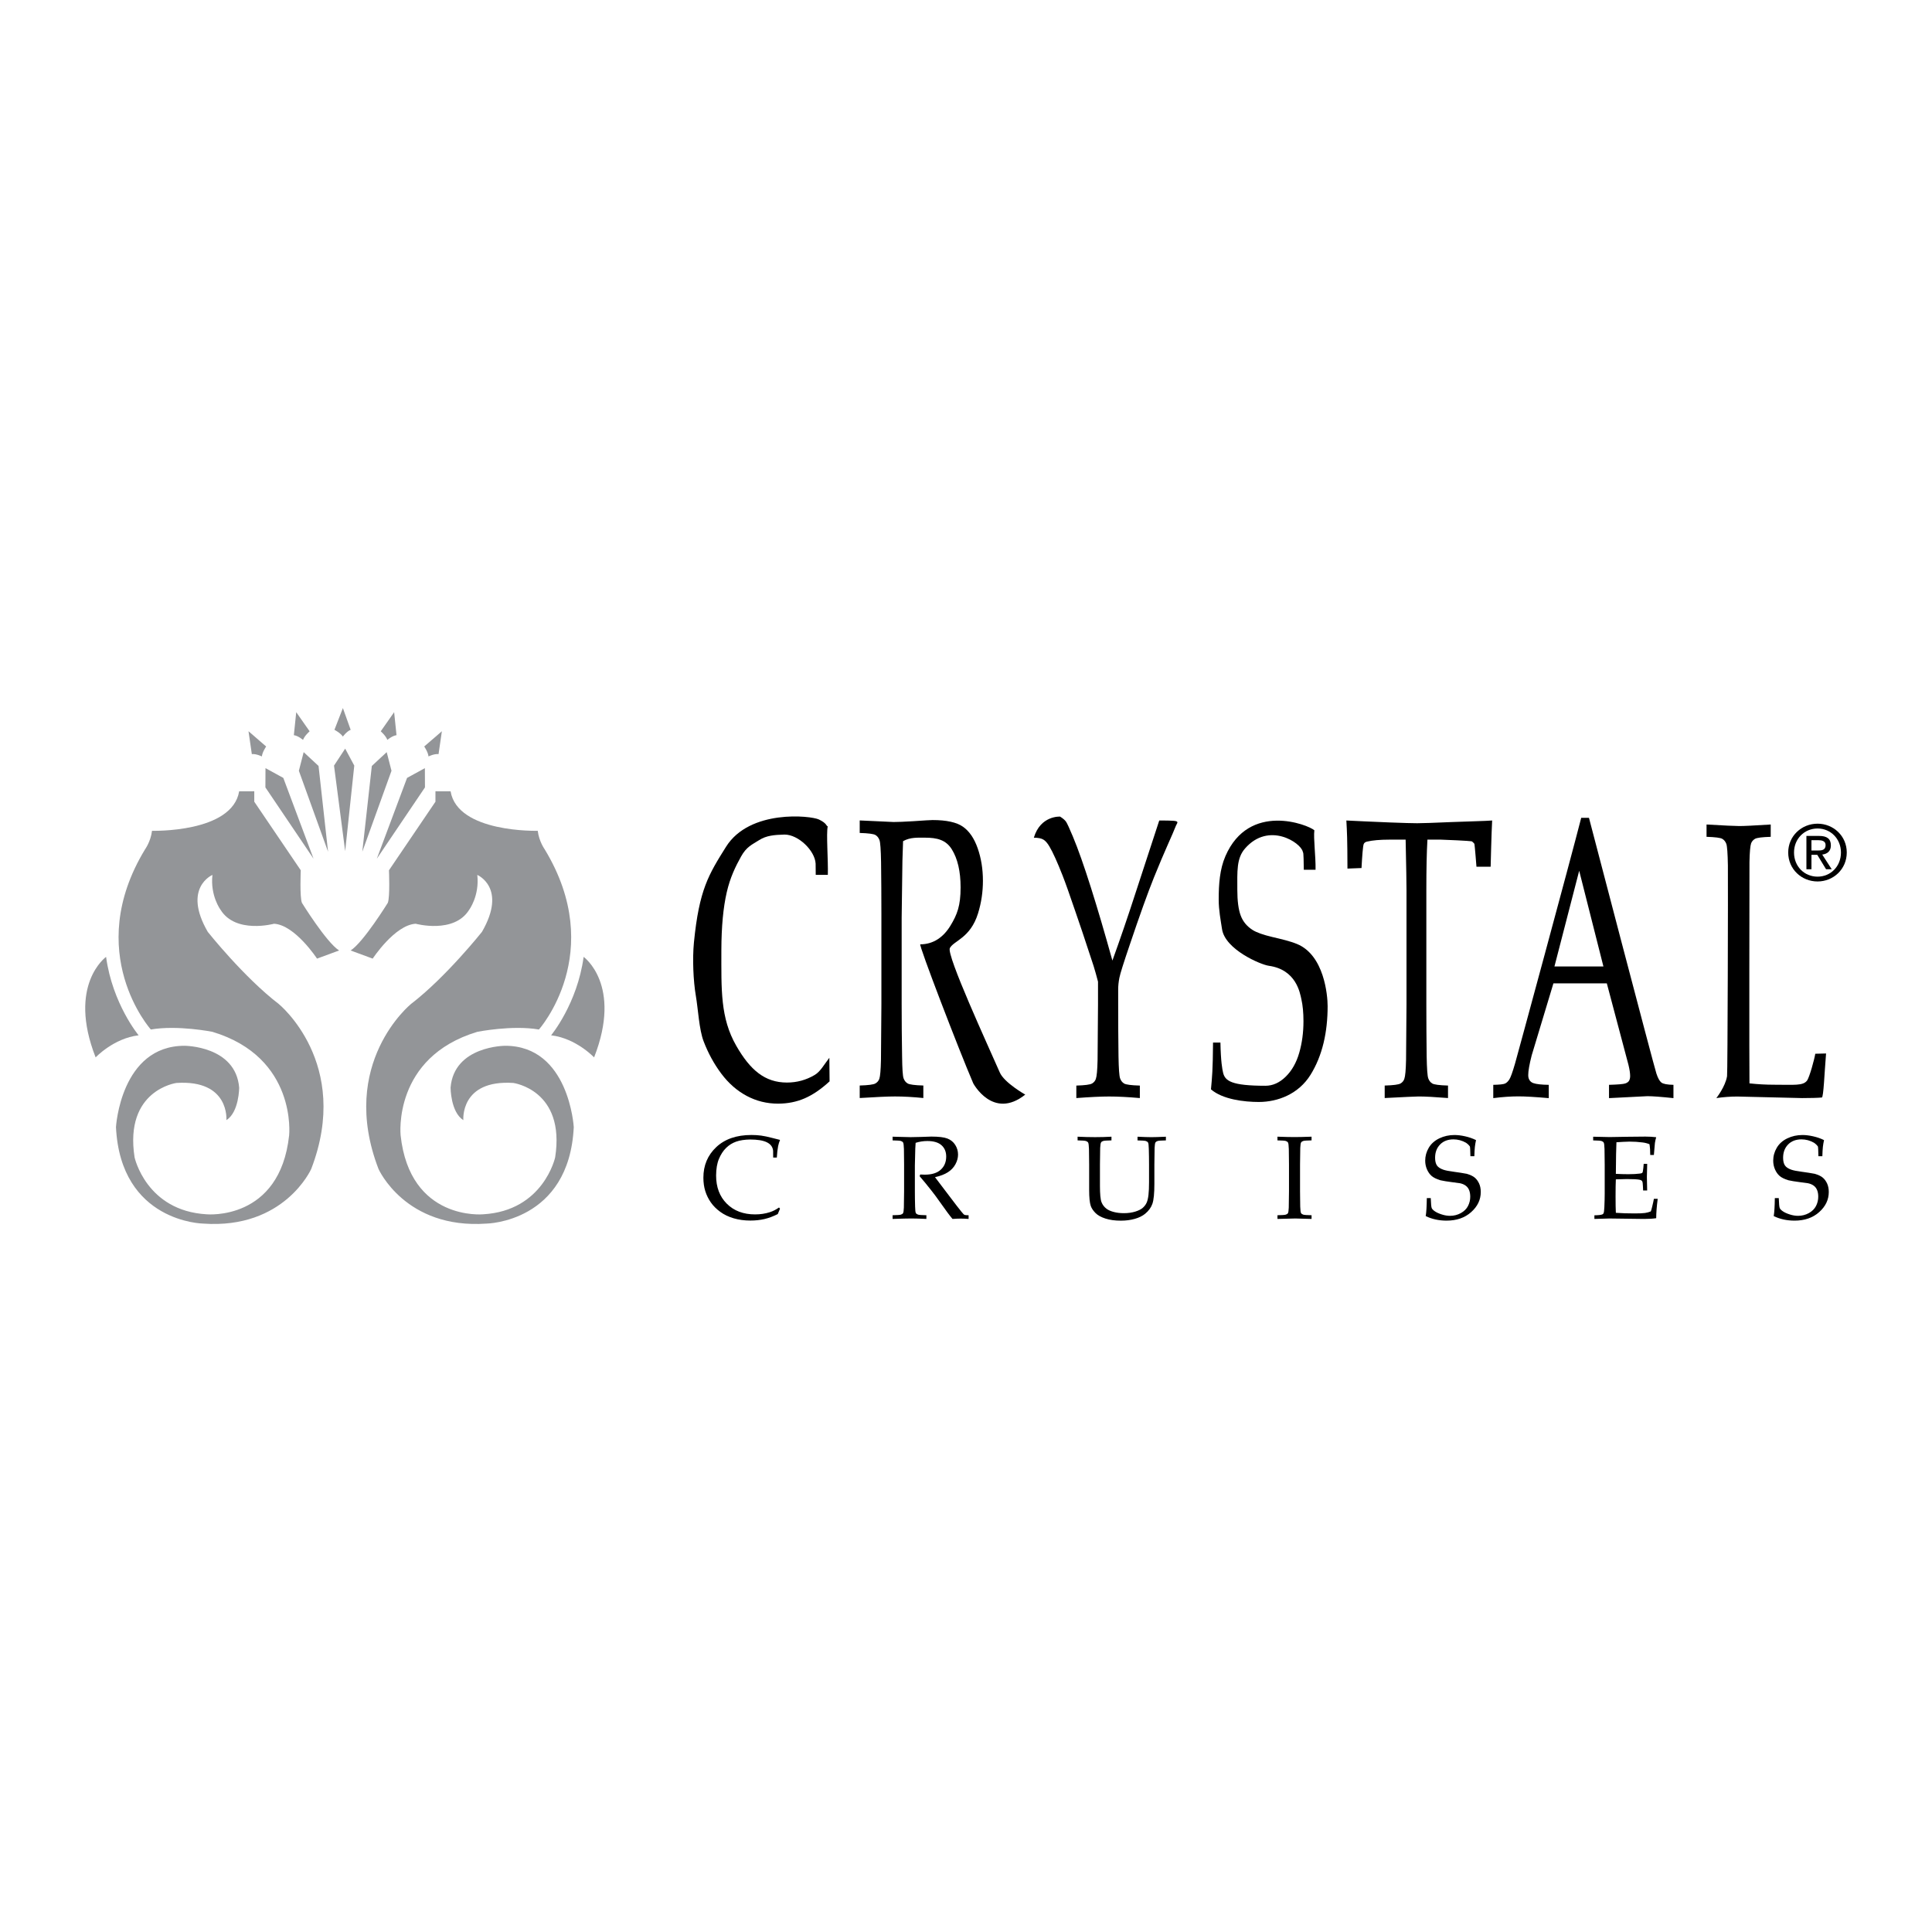 <?xml version="1.0" encoding="utf-8"?>
<!-- Generator: Adobe Illustrator 13.0.0, SVG Export Plug-In . SVG Version: 6.00 Build 14948)  -->
<!DOCTYPE svg PUBLIC "-//W3C//DTD SVG 1.0//EN" "http://www.w3.org/TR/2001/REC-SVG-20010904/DTD/svg10.dtd">
<svg version="1.0" id="Layer_1" xmlns="http://www.w3.org/2000/svg" xmlns:xlink="http://www.w3.org/1999/xlink" x="0px" y="0px"
	 width="192.756px" height="192.756px" viewBox="0 0 192.756 192.756" enable-background="new 0 0 192.756 192.756"
	 xml:space="preserve">
<g>
	<polygon fill-rule="evenodd" clip-rule="evenodd" fill="#FFFFFF" points="0,0 192.756,0 192.756,192.756 0,192.756 0,0 	"/>
	<path fill-rule="evenodd" clip-rule="evenodd" d="M151.508,109.385c0.667,0,1.67,0.059,3.012,0.176v-1.326
		c-0.738-0.012-1.254-0.07-1.548-0.176c-0.183-0.064-0.317-0.182-0.404-0.35c-0.063-0.117-0.096-0.268-0.096-0.449
		c0-0.414,0.115-1.07,0.346-1.969l2.167-7.182h5.328l2.16,8.137c0.11,0.455,0.167,0.826,0.167,1.111
		c0,0.182-0.034,0.336-0.102,0.459s-0.196,0.217-0.387,0.281c-0.19,0.066-0.73,0.111-1.619,0.137v1.326l3.833-0.195
		c0.492,0,1.357,0.064,2.596,0.195v-1.326c-0.627-0.012-1.029-0.09-1.208-0.232s-0.344-0.443-0.494-0.898
		c-0.271-0.805-6.727-25.509-6.727-25.509h-0.774c-1.063,4.17-6.465,24.054-6.607,24.534c-0.246,0.846-0.435,1.369-0.565,1.57
		s-0.273,0.338-0.429,0.408c-0.154,0.072-0.546,0.115-1.173,0.127v1.326C149.896,109.443,150.737,109.385,151.508,109.385
		L151.508,109.385z"/>
	<path fill-rule="evenodd" clip-rule="evenodd" fill="#939598" d="M43.445,78.944v1.043l-4.638,6.841c0,0,0.116,2.667-0.116,3.247
		c0,0-2.435,3.942-3.71,4.754l2.203,0.812c0,0,2.203-3.363,4.29-3.479c0,0,3.827,1.043,5.334-1.392c0,0,1.043-1.391,0.812-3.479
		c0,0,3.015,1.276,0.464,5.682c0,0-3.595,4.522-7.073,7.188c0,0-7.305,5.914-3.247,16.467c0,0,2.667,6.029,10.784,5.449
		c0,0,8.232-0.117,8.696-9.625c0,0-0.464-8.115-6.841-8.115c0,0-5.102,0-5.45,4.174c0,0,0,2.436,1.275,3.246
		c0,0-0.348-4.059,4.986-3.711c0,0,5.217,0.695,4.174,7.422c0,0-1.159,5.334-7.188,5.682c0,0-7.305,0.695-8.232-7.885
		c0,0-0.812-7.77,7.652-10.32c0,0,3.479-0.695,6.146-0.232c0,0,6.841-7.651,0.58-17.971c0,0-0.572-0.79-0.696-1.855
		c0,0-8,0.232-8.696-3.942H43.445L43.445,78.944z"/>
	<path fill-rule="evenodd" clip-rule="evenodd" fill="#939598" d="M54.982,103.293c0,0,2.609-3.131,3.247-7.826
		c0,0,3.885,2.783,1.044,10.029C59.272,105.496,57.475,103.584,54.982,103.293L54.982,103.293z"/>
	<path fill-rule="evenodd" clip-rule="evenodd" fill="#939598" d="M25.369,78.944v1.043l4.638,6.841c0,0-0.116,2.667,0.116,3.247
		c0,0,2.435,3.942,3.71,4.754l-2.203,0.812c0,0-2.203-3.363-4.29-3.479c0,0-3.827,1.043-5.334-1.392c0,0-1.043-1.391-0.812-3.479
		c0,0-3.015,1.276-0.464,5.682c0,0,3.594,4.522,7.073,7.188c0,0,7.305,5.914,3.247,16.467c0,0-2.667,6.029-10.783,5.449
		c0,0-8.232-0.117-8.696-9.625c0,0,0.464-8.115,6.841-8.115c0,0,5.102,0,5.45,4.174c0,0,0,2.436-1.275,3.246
		c0,0,0.348-4.059-4.986-3.711c0,0-5.218,0.695-4.174,7.422c0,0,1.16,5.334,7.189,5.682c0,0,7.305,0.695,8.232-7.885
		c0,0,0.812-7.77-7.652-10.32c0,0-3.479-0.695-6.146-0.232c0,0-6.841-7.651-0.58-17.971c0,0,0.573-0.79,0.696-1.855
		c0,0,8,0.232,8.696-3.942H25.369L25.369,78.944z"/>
	<path fill-rule="evenodd" clip-rule="evenodd" fill="#939598" d="M13.831,103.293c0,0-2.608-3.131-3.247-7.826
		c0,0-3.884,2.783-1.043,10.029C9.541,105.496,11.338,103.584,13.831,103.293L13.831,103.293z"/>
	<polygon fill-rule="evenodd" clip-rule="evenodd" fill="#939598" points="34.438,84.919 35.346,76.384 34.438,74.691 
		33.325,76.384 34.438,84.919 	"/>
	<path fill-rule="evenodd" clip-rule="evenodd" fill="#939598" d="M33.367,72.814c0,0,0.606,0.312,0.843,0.676
		c0,0,0.364-0.513,0.776-0.676l-0.776-2.171L33.367,72.814L33.367,72.814z"/>
	<polygon fill-rule="evenodd" clip-rule="evenodd" fill="#939598" points="36.147,84.975 39.06,76.901 38.581,75.041 37.097,76.42 
		36.147,84.975 	"/>
	<path fill-rule="evenodd" clip-rule="evenodd" fill="#939598" d="M37.987,72.963c0,0,0.515,0.447,0.658,0.857
		c0,0,0.476-0.411,0.915-0.472l-0.237-2.293L37.987,72.963L37.987,72.963z"/>
	<polygon fill-rule="evenodd" clip-rule="evenodd" fill="#939598" points="37.596,85.672 42.399,78.559 42.39,76.638 40.613,77.611 
		37.596,85.672 	"/>
	<path fill-rule="evenodd" clip-rule="evenodd" fill="#939598" d="M42.324,74.478c0,0,0.389,0.56,0.428,0.993
		c0,0,0.562-0.282,1.002-0.234l0.332-2.281L42.324,74.478L42.324,74.478z"/>
	<polygon fill-rule="evenodd" clip-rule="evenodd" fill="#939598" points="32.731,84.975 29.818,76.901 30.297,75.041 31.782,76.42 
		32.731,84.975 	"/>
	<path fill-rule="evenodd" clip-rule="evenodd" fill="#939598" d="M30.891,72.963c0,0-0.515,0.447-0.658,0.857
		c0,0-0.476-0.411-0.915-0.472l0.237-2.293L30.891,72.963L30.891,72.963z"/>
	<polygon fill-rule="evenodd" clip-rule="evenodd" fill="#939598" points="31.282,85.672 26.479,78.559 26.488,76.638 
		28.265,77.611 31.282,85.672 	"/>
	<path fill-rule="evenodd" clip-rule="evenodd" fill="#939598" d="M26.555,74.478c0,0-0.39,0.56-0.428,0.993
		c0,0-0.562-0.282-1.002-0.234l-0.332-2.281L26.555,74.478L26.555,74.478z"/>
	<path fill-rule="evenodd" clip-rule="evenodd" d="M77.724,120.471l0.098,0.121l-0.225,0.537c-0.451,0.227-0.892,0.393-1.323,0.494
		s-0.901,0.152-1.409,0.152c-0.597,0-1.151-0.074-1.663-0.225c-0.512-0.15-0.959-0.365-1.342-0.645
		c-0.383-0.279-0.696-0.592-0.938-0.938c-0.243-0.348-0.428-0.723-0.555-1.129s-0.19-0.854-0.19-1.338
		c0-1.229,0.428-2.246,1.285-3.053c0.856-0.805,2.026-1.209,3.508-1.209c0.351,0,0.675,0.02,0.973,0.061s0.662,0.117,1.092,0.23
		c0.429,0.115,0.691,0.182,0.788,0.199c-0.085,0.213-0.148,0.42-0.191,0.625c-0.062,0.326-0.104,0.705-0.127,1.137H77.14
		l-0.006-0.682c-0.039-0.377-0.247-0.658-0.626-0.842c-0.379-0.186-0.935-0.277-1.666-0.277c-0.547,0.008-1.011,0.078-1.392,0.211
		c-0.381,0.133-0.717,0.342-1.008,0.629s-0.528,0.65-0.713,1.092c-0.185,0.439-0.279,0.994-0.283,1.66
		c0,1.166,0.356,2.104,1.068,2.814c0.712,0.711,1.653,1.066,2.824,1.066c0.527,0,1.017-0.074,1.467-0.221
		C77.113,120.844,77.419,120.686,77.724,120.471L77.724,120.471z"/>
	<path fill-rule="evenodd" clip-rule="evenodd" d="M89.055,113.777v-0.369c0.15,0.004,0.379,0.01,0.687,0.018l1.108,0.027
		c0.22,0,0.561-0.006,1.022-0.021c0.601-0.023,0.949-0.035,1.045-0.035c0.735,0,1.271,0.064,1.608,0.195
		c0.336,0.131,0.597,0.344,0.782,0.639c0.185,0.295,0.277,0.615,0.277,0.961c0,0.324-0.087,0.646-0.26,0.965
		c-0.173,0.32-0.424,0.586-0.753,0.797c-0.329,0.213-0.757,0.375-1.285,0.492c0.097,0.135,0.324,0.434,0.682,0.9l1.456,1.916
		c0.416,0.535,0.658,0.834,0.728,0.896c0.035,0.027,0.069,0.045,0.104,0.057c0.058,0.02,0.185,0.029,0.381,0.029v0.369
		c-0.292-0.023-0.549-0.033-0.768-0.033c-0.227,0-0.506,0.01-0.837,0.033c-0.25-0.289-0.67-0.852-1.259-1.691
		c-0.327-0.465-0.616-0.855-0.866-1.166c-0.404-0.516-0.79-0.984-1.155-1.404l0.058-0.172c0.2,0.01,0.352,0.016,0.456,0.016
		c0.701,0,1.232-0.164,1.594-0.496c0.362-0.33,0.543-0.768,0.543-1.311c0-0.475-0.156-0.85-0.468-1.129s-0.784-0.42-1.415-0.42
		c-0.397,0-0.786,0.061-1.167,0.18c-0.016,0.209-0.027,0.402-0.035,0.584c-0.004,0.053-0.018,0.613-0.041,1.68v2.564
		c0,0.523,0.008,1.033,0.023,1.531c0.007,0.365,0.034,0.582,0.078,0.652c0.044,0.068,0.116,0.119,0.216,0.152
		s0.377,0.053,0.832,0.061v0.369c-0.547-0.029-1.049-0.045-1.507-0.045c-0.37,0-0.992,0.016-1.865,0.045v-0.369
		c0.454-0.008,0.731-0.027,0.831-0.061s0.169-0.078,0.208-0.137c0.046-0.076,0.075-0.262,0.086-0.559
		c0.004-0.082,0.012-0.629,0.023-1.641v-2.674c0-0.523-0.006-1.035-0.017-1.535c-0.012-0.367-0.04-0.584-0.084-0.65
		c-0.044-0.068-0.115-0.117-0.213-0.15C89.791,113.805,89.513,113.785,89.055,113.777L89.055,113.777z"/>
	<path fill-rule="evenodd" clip-rule="evenodd" d="M107.512,113.777v-0.369c0.628,0.031,1.212,0.045,1.75,0.045
		c0.547,0,1.09-0.014,1.629-0.045v0.369c-0.454,0.008-0.731,0.027-0.831,0.061c-0.101,0.033-0.168,0.078-0.202,0.137
		c-0.051,0.076-0.081,0.264-0.093,0.559c-0.004,0.078-0.012,0.625-0.023,1.641v2.137c0,0.828,0.053,1.373,0.159,1.637
		c0.105,0.264,0.274,0.482,0.505,0.656c0.178,0.131,0.416,0.236,0.716,0.314c0.301,0.078,0.636,0.119,1.005,0.119
		c0.432,0,0.814-0.055,1.149-0.16s0.587-0.234,0.754-0.387s0.293-0.322,0.375-0.51c0.083-0.189,0.143-0.449,0.18-0.777
		c0.036-0.33,0.055-0.746,0.055-1.25v-1.779c0-0.523-0.008-1.035-0.023-1.535c-0.008-0.367-0.034-0.584-0.078-0.65
		c-0.044-0.068-0.116-0.117-0.216-0.15c-0.101-0.033-0.378-0.053-0.832-0.061v-0.369c0.636,0.031,1.099,0.045,1.392,0.045
		c0.266,0,0.745-0.014,1.438-0.045v0.369c-0.458,0.008-0.736,0.027-0.835,0.061c-0.098,0.033-0.166,0.078-0.205,0.137
		c-0.046,0.076-0.074,0.264-0.086,0.559c-0.004,0.078-0.012,0.625-0.023,1.641v1.936c0,0.949-0.066,1.615-0.199,1.992
		s-0.376,0.709-0.73,0.998c-0.266,0.217-0.607,0.383-1.025,0.502s-0.881,0.18-1.389,0.18c-0.593,0-1.107-0.07-1.542-0.211
		s-0.767-0.324-0.993-0.555c-0.228-0.229-0.383-0.463-0.468-0.701c-0.108-0.316-0.161-0.846-0.161-1.588v-2.553
		c0-0.523-0.007-1.035-0.018-1.535c-0.012-0.367-0.04-0.584-0.084-0.65c-0.045-0.068-0.115-0.117-0.214-0.15
		C108.249,113.805,107.971,113.785,107.512,113.777L107.512,113.777z"/>
	<path fill-rule="evenodd" clip-rule="evenodd" d="M130.855,121.244v0.369c-0.82-0.029-1.359-0.045-1.617-0.045l-1.784,0.045v-0.369
		c0.454-0.008,0.731-0.027,0.831-0.061c0.101-0.033,0.17-0.078,0.209-0.137c0.046-0.076,0.074-0.262,0.086-0.559
		c0.004-0.082,0.012-0.629,0.023-1.641v-2.674c0-0.523-0.006-1.035-0.018-1.535c-0.012-0.367-0.039-0.584-0.084-0.65
		c-0.044-0.068-0.115-0.117-0.214-0.15c-0.098-0.033-0.376-0.053-0.834-0.061v-0.369c0.735,0.027,1.304,0.039,1.703,0.039
		c0.386,0,0.951-0.012,1.698-0.039v0.369c-0.458,0.008-0.736,0.027-0.834,0.061c-0.099,0.033-0.167,0.078-0.205,0.137
		c-0.047,0.076-0.075,0.264-0.087,0.559c-0.004,0.078-0.012,0.625-0.023,1.641v2.674c0,0.523,0.006,1.033,0.018,1.531
		c0.012,0.365,0.039,0.582,0.084,0.652c0.044,0.068,0.115,0.119,0.214,0.152C130.119,121.217,130.397,121.236,130.855,121.244
		L130.855,121.244z"/>
	<path fill-rule="evenodd" clip-rule="evenodd" d="M142.244,121.33c0.062-0.369,0.099-0.967,0.11-1.795h0.393
		c0.02,0.562,0.051,0.895,0.096,0.996c0.044,0.102,0.15,0.211,0.32,0.326c0.169,0.115,0.396,0.219,0.681,0.309
		c0.285,0.092,0.561,0.137,0.826,0.137c0.389,0,0.747-0.09,1.074-0.27s0.566-0.414,0.716-0.705c0.15-0.289,0.226-0.602,0.226-0.932
		c0-0.254-0.038-0.475-0.112-0.658c-0.075-0.186-0.19-0.334-0.344-0.447c-0.154-0.113-0.345-0.193-0.572-0.24
		c-0.142-0.023-0.427-0.062-0.854-0.115c-0.427-0.055-0.791-0.113-1.091-0.18c-0.401-0.123-0.695-0.268-0.884-0.434
		c-0.189-0.164-0.342-0.383-0.459-0.652c-0.118-0.27-0.177-0.559-0.177-0.871c0-0.455,0.118-0.883,0.355-1.285
		c0.236-0.402,0.587-0.715,1.051-0.939c0.464-0.223,0.968-0.334,1.511-0.334c0.327,0,0.684,0.043,1.071,0.131
		c0.387,0.086,0.747,0.211,1.082,0.377c-0.054,0.242-0.092,0.469-0.115,0.68c-0.023,0.209-0.04,0.518-0.052,0.926h-0.393
		c-0.012-0.592-0.029-0.916-0.052-0.971c-0.097-0.137-0.228-0.264-0.394-0.375c-0.396-0.223-0.811-0.334-1.241-0.334
		c-0.559,0-1.004,0.17-1.337,0.51c-0.333,0.342-0.499,0.783-0.499,1.326c0,0.328,0.06,0.58,0.179,0.76s0.333,0.322,0.641,0.43
		c0.212,0.074,0.559,0.143,1.04,0.205c0.48,0.064,0.914,0.133,1.299,0.205c0.362,0.107,0.63,0.236,0.803,0.385
		c0.174,0.148,0.315,0.342,0.428,0.582c0.111,0.242,0.167,0.523,0.167,0.846c0,0.768-0.317,1.436-0.953,2.004
		c-0.635,0.57-1.457,0.855-2.466,0.855C143.556,121.781,142.864,121.631,142.244,121.33L142.244,121.33z"/>
	<path fill-rule="evenodd" clip-rule="evenodd" d="M159.074,121.613v-0.363c0.404-0.004,0.67-0.035,0.797-0.092
		c0.054-0.023,0.092-0.061,0.115-0.111c0.038-0.076,0.065-0.277,0.081-0.605c0.022-0.508,0.034-0.947,0.034-1.316v-2.951
		c0-0.523-0.006-1.035-0.018-1.535c-0.011-0.367-0.039-0.584-0.083-0.65c-0.045-0.068-0.116-0.117-0.214-0.15
		c-0.099-0.033-0.377-0.053-0.835-0.061v-0.369l1.646,0.035l1.743-0.029c0.836-0.012,1.442-0.018,1.819-0.018
		c0.382,0,0.741,0.021,1.08,0.062c-0.062,0.221-0.104,0.41-0.127,0.572c-0.008,0.035-0.042,0.436-0.104,1.201h-0.364
		c0.004-0.393-0.021-0.75-0.075-1.074c-0.212-0.088-0.444-0.148-0.698-0.178c-0.432-0.055-0.862-0.082-1.294-0.082
		c-0.093,0-0.299,0.008-0.618,0.023s-0.549,0.029-0.687,0.041c-0.016,0.426-0.027,0.826-0.035,1.201l-0.023,1.951
		c0.451,0.023,0.864,0.035,1.242,0.035c0.458,0,0.849-0.021,1.172-0.064c0.123-0.016,0.202-0.045,0.237-0.092
		c0.034-0.047,0.064-0.203,0.092-0.473l0.035-0.406h0.347v0.111l-0.029,1.201l0.029,1.346h-0.404l-0.018-0.395
		c-0.008-0.283-0.034-0.461-0.078-0.531c-0.044-0.068-0.128-0.117-0.251-0.143c-0.22-0.047-0.646-0.07-1.276-0.07
		c-0.258,0-0.624,0.01-1.098,0.029c-0.02,0.385-0.028,0.957-0.028,1.715c0,0.713,0.009,1.254,0.028,1.623
		c0.555,0.043,1.177,0.062,1.865,0.062c0.489,0,0.838-0.014,1.046-0.045s0.4-0.084,0.577-0.156c0.047-0.119,0.093-0.281,0.139-0.484
		c0.085-0.344,0.141-0.602,0.168-0.775h0.381c-0.101,0.779-0.15,1.424-0.15,1.936c-0.331,0.051-0.733,0.074-1.207,0.074
		l-3.447-0.045C160.536,121.568,160.032,121.584,159.074,121.613L159.074,121.613z"/>
	<path fill-rule="evenodd" clip-rule="evenodd" d="M176.965,121.33c0.062-0.369,0.099-0.967,0.11-1.795h0.393
		c0.02,0.562,0.051,0.895,0.096,0.996c0.044,0.102,0.15,0.211,0.32,0.326c0.169,0.115,0.396,0.219,0.682,0.309
		c0.284,0.092,0.56,0.137,0.825,0.137c0.389,0,0.747-0.09,1.074-0.27s0.566-0.414,0.716-0.705c0.15-0.289,0.226-0.602,0.226-0.932
		c0-0.254-0.037-0.475-0.112-0.658c-0.075-0.186-0.189-0.334-0.344-0.447s-0.345-0.193-0.572-0.24
		c-0.142-0.023-0.427-0.062-0.854-0.115c-0.427-0.055-0.791-0.113-1.091-0.18c-0.4-0.123-0.695-0.268-0.884-0.434
		c-0.188-0.164-0.342-0.383-0.459-0.652c-0.118-0.27-0.177-0.559-0.177-0.871c0-0.455,0.119-0.883,0.355-1.285
		s0.587-0.715,1.051-0.939c0.464-0.223,0.968-0.334,1.511-0.334c0.327,0,0.684,0.043,1.07,0.131
		c0.388,0.086,0.749,0.211,1.083,0.377c-0.054,0.242-0.092,0.469-0.115,0.68c-0.023,0.209-0.04,0.518-0.052,0.926h-0.393
		c-0.012-0.592-0.029-0.916-0.052-0.971c-0.097-0.137-0.228-0.264-0.394-0.375c-0.396-0.223-0.811-0.334-1.241-0.334
		c-0.559,0-1.004,0.17-1.337,0.51c-0.333,0.342-0.499,0.783-0.499,1.326c0,0.328,0.06,0.58,0.179,0.76s0.333,0.322,0.641,0.43
		c0.212,0.074,0.559,0.143,1.04,0.205c0.48,0.064,0.914,0.133,1.299,0.205c0.362,0.107,0.63,0.236,0.803,0.385
		c0.174,0.148,0.315,0.342,0.428,0.582c0.111,0.242,0.167,0.523,0.167,0.846c0,0.768-0.317,1.436-0.953,2.004
		c-0.635,0.57-1.457,0.855-2.465,0.855C178.276,121.781,177.585,121.631,176.965,121.33L176.965,121.33z"/>
	<path fill-rule="evenodd" clip-rule="evenodd" d="M82.745,105.535l0.022,2.352c-0.848,0.781-1.678,1.348-2.489,1.697
		c-0.812,0.352-1.696,0.527-2.652,0.527c-1.124,0-2.167-0.26-3.131-0.775s-1.807-1.254-2.527-2.213
		c-0.721-0.961-1.31-2.037-1.767-3.229c-0.456-1.191-0.543-3.18-0.782-4.578c-0.239-1.396-0.35-3.632-0.185-5.292
		c0.521-5.267,1.462-6.763,3.201-9.539c2.356-3.762,8.464-3.113,9.272-2.723c0.808,0.391,0.694,0.62,0.875,0.686
		c-0.16,0.729,0.054,3.356,0.011,4.839h-1.207l-0.011-1.126c-0.072-1.297-1.721-2.896-3.098-2.896
		c-1.029,0.027-1.815,0.094-2.533,0.551c-0.717,0.457-1.263,0.657-1.81,1.643c-0.547,0.987-1.082,2.064-1.43,3.58
		c-0.348,1.516-0.525,3.419-0.533,5.709c0,4.012-0.112,6.803,1.489,9.594c1.387,2.416,2.852,3.664,5.055,3.664
		c0.993,0,1.914-0.252,2.761-0.754C81.856,106.908,82.172,106.277,82.745,105.535L82.745,105.535z"/>
	<path fill-rule="evenodd" clip-rule="evenodd" d="M102.29,109.209c-3.218,2.561-5.188-1.123-5.188-1.123
		c-1.42-3.301-5.48-13.871-5.284-13.871c1.319,0,2.319-0.729,3-1.847c0.681-1.117,1.021-1.994,1.021-3.826
		c0-1.598-0.293-2.868-0.88-3.81c-0.587-0.941-1.475-1.157-2.663-1.157c-0.747,0-1.479-0.054-2.196,0.348
		c-0.029,0.702-0.051,1.358-0.065,1.968c-0.008,0.182-0.033,2.072-0.076,5.671v8.652c0,1.768,0.014,3.488,0.043,5.164
		c0.014,1.234,0.063,1.969,0.147,2.203c0.083,0.234,0.219,0.406,0.408,0.516c0.188,0.111,0.71,0.18,1.565,0.205v1.248
		c-1.029-0.104-1.975-0.156-2.837-0.156c-0.696,0-1.866,0.053-3.511,0.156v-1.248c0.854-0.025,1.376-0.094,1.565-0.205
		c0.188-0.109,0.319-0.262,0.391-0.457c0.087-0.26,0.142-0.891,0.164-1.891c0.007-0.273,0.021-2.117,0.043-5.535v-9.022
		c0-1.767-0.011-3.495-0.033-5.184c-0.022-1.234-0.074-1.965-0.158-2.192s-0.217-0.396-0.402-0.507
		c-0.185-0.11-0.708-0.179-1.57-0.205v-1.248c0.282,0.014,0.713,0.033,1.293,0.059l2.087,0.097c0.413,0,1.055-0.025,1.924-0.078
		c1.13-0.078,1.786-0.117,1.967-0.117c1.384,0,2.393,0.221,3.027,0.663c0.634,0.442,1.125,1.159,1.473,2.153
		c0.348,0.994,0.522,2.075,0.522,3.245c0,1.091-0.155,2.179-0.489,3.254c-0.766,2.47-2.42,2.715-2.81,3.458
		c-0.362,0.689,3.818,9.75,4.98,12.406C100.186,108.021,102.29,109.209,102.29,109.209L102.29,109.209z"/>
	<path fill-rule="evenodd" clip-rule="evenodd" d="M117.039,81.888c0.673,0.04,0.386,0.229,0.282,0.5
		c-0.315,0.83-1.13,2.514-2.195,5.165c-0.616,1.533-1.417,3.761-2.402,6.684c-0.616,1.807-0.964,2.914-1.044,3.323
		c-0.08,0.41-0.119,0.795-0.119,1.16v1.5c0,1.768,0.011,3.488,0.032,5.164c0.021,1.234,0.074,1.969,0.158,2.203
		c0.083,0.232,0.217,0.406,0.401,0.516c0.185,0.111,0.709,0.18,1.571,0.205v1.246c-1.182-0.104-2.203-0.156-3.065-0.156
		c-0.826,0-1.917,0.053-3.272,0.156v-1.246c0.855-0.025,1.377-0.094,1.565-0.205c0.188-0.109,0.315-0.264,0.381-0.457
		c0.094-0.26,0.152-0.891,0.174-1.891c0.007-0.273,0.021-2.119,0.043-5.535v-2.279c-0.151-0.586-0.301-1.111-0.445-1.579
		c-0.102-0.325-0.471-1.442-1.108-3.352l-0.718-2.104c-0.565-1.663-0.985-2.845-1.261-3.547c-0.529-1.351-0.968-2.319-1.315-2.904
		c-0.188-0.324-0.386-0.552-0.593-0.682c-0.206-0.129-0.527-0.195-0.962-0.195c0.667-2.237,2.62-2.104,2.62-2.104
		c0.289,0.182,0.489,0.354,0.598,0.517c0.108,0.162,0.337,0.659,0.685,1.491c0.515,1.234,1.108,2.917,1.783,5.047
		c0.674,2.13,1.392,4.567,2.152,7.308c0.768-2.117,1.555-4.417,2.358-6.898l2.315-7.074
		C115.658,81.861,116.523,81.857,117.039,81.888L117.039,81.888z"/>
	<path fill-rule="evenodd" clip-rule="evenodd" d="M120.818,108.684c0.115-1.246,0.185-1.875,0.207-4.668h0.738
		c0.036,1.896,0.184,2.67,0.267,3.014c0.195,0.809,0.828,1.297,4.224,1.297c0.731,0,1.405-0.303,2.021-0.906
		s1.065-1.396,1.348-2.377c0.283-0.98,0.424-2.031,0.424-3.148c0-0.857-0.07-1.598-0.212-2.221
		c-0.141-0.625-0.518-2.939-3.245-3.318c-0.816-0.113-4.36-1.619-4.668-3.659c-0.14-0.925-0.332-1.891-0.332-2.942
		c0-1.533,0.101-3.025,0.669-4.336c2.358-5.445,8.245-3.141,8.875-2.583c-0.102,0.819,0.142,2.562,0.12,3.939h-1.174
		c-0.021-2-0.062-1.612-0.099-1.796c-0.181-0.902-3.4-3.04-5.766-0.324c-0.861,0.987-0.767,2.292-0.767,4.125
		c0,1.105,0.112,1.958,0.337,2.562s0.627,1.088,1.206,1.452c0.398,0.247,1.051,0.477,1.957,0.691
		c0.905,0.215,1.736,0.403,2.445,0.692c2.722,1.11,3.065,5.115,3.065,6.205c0,2.586-0.511,4.928-1.706,6.85
		c-1.196,1.924-3.265,2.711-5.164,2.711C124.155,109.943,121.984,109.697,120.818,108.684L120.818,108.684z"/>
	<path fill-rule="evenodd" clip-rule="evenodd" d="M135.838,86.604l-1.402,0.055c-0.008-3.105-0.044-3.603-0.109-4.798
		c0.79,0.052,2.638,0.117,4.327,0.195c1.369,0.052,2.282,0.078,2.739,0.078c0.492,0,1.634-0.039,3.424-0.117
		c1.297-0.052,3.46-0.104,4.055-0.156c-0.067,1.13-0.15,4.614-0.15,4.614h-1.415c0,0-0.172-2.229-0.212-2.295
		c-0.04-0.064-0.188-0.204-0.267-0.243c-0.102-0.039-2.725-0.167-3.087-0.167h-1.326c-0.073,1.247-0.108,2.93-0.108,5.047v11.4
		c0,1.768,0.011,3.488,0.032,5.164c0.021,1.234,0.074,1.969,0.158,2.203c0.083,0.232,0.217,0.406,0.401,0.516
		c0.185,0.111,0.709,0.18,1.571,0.205v1.246c-1.298-0.104-2.272-0.156-2.924-0.156c-0.283,0-1.414,0.053-3.393,0.156v-1.246
		c0.862-0.025,1.389-0.094,1.577-0.205c0.188-0.109,0.314-0.264,0.38-0.457c0.095-0.26,0.152-0.891,0.174-1.891
		c0-0.273,0.015-2.119,0.044-5.535V88.857c0-0.545-0.008-1.143-0.021-1.793l-0.065-3.293h-1.62c-0.935,0-1.678,0.065-2.229,0.195
		c-0.174,0.039-0.286,0.124-0.337,0.253C135.976,84.44,135.903,85.41,135.838,86.604L135.838,86.604z"/>
	<polygon fill-rule="evenodd" clip-rule="evenodd" fill="#FFFFFF" points="155.088,96.422 157.556,86.876 159.973,96.422 
		155.088,96.422 	"/>
	<path fill-rule="evenodd" clip-rule="evenodd" d="M171.24,109.555c0,0,0.896-1.129,1.069-2.18
		c0.06-0.359,0.104-19.358,0.083-21.023c-0.021-1.216-0.074-1.937-0.157-2.161c-0.084-0.224-0.218-0.39-0.402-0.499
		c-0.185-0.109-0.708-0.176-1.571-0.202v-1.229c1.769,0.103,2.863,0.154,3.283,0.154c0.464,0,1.504-0.051,3.12-0.154v1.229
		c-0.862,0.026-1.387,0.093-1.571,0.202c-0.185,0.109-0.313,0.259-0.386,0.451c-0.087,0.256-0.142,0.877-0.163,1.863
		c-0.007,0.256-0.029,21.236,0,22.082c0.826,0.09,1.646,0.135,2.457,0.135c2.043,0,2.866,0.117,3.279-0.402
		c0.246-0.309,0.757-2.188,0.829-2.688l1.077-0.027c-0.16,1.906-0.247,4.367-0.421,4.393c-0.377,0.037-1.188,0.057-1.972,0.057
		l-6.435-0.154C172.665,109.4,171.958,109.453,171.24,109.555L171.24,109.555z"/>
	<path fill-rule="evenodd" clip-rule="evenodd" d="M178.41,85.054c0-1.655,1.343-2.875,2.929-2.875c1.571,0,2.913,1.22,2.913,2.875
		c0,1.67-1.342,2.89-2.913,2.89C179.753,87.944,178.41,86.725,178.41,85.054L178.41,85.054z"/>
	<path fill-rule="evenodd" clip-rule="evenodd" fill="#FFFFFF" d="M181.339,87.464c1.305,0,2.333-1.022,2.333-2.41
		c0-1.365-1.028-2.395-2.333-2.395c-1.319,0-2.349,1.029-2.349,2.395C178.99,86.442,180.02,87.464,181.339,87.464L181.339,87.464z"
		/>
	<path fill-rule="evenodd" clip-rule="evenodd" d="M180.729,86.725h-0.503v-3.325h1.266c0.786,0,1.175,0.29,1.175,0.945
		c0,0.595-0.374,0.854-0.862,0.916l0.946,1.464h-0.564l-0.877-1.441h-0.58V86.725L180.729,86.725z"/>
	<path fill-rule="evenodd" clip-rule="evenodd" fill="#FFFFFF" d="M181.331,84.856c0.428,0,0.809-0.03,0.809-0.542
		c0-0.412-0.374-0.488-0.725-0.488h-0.687v1.03H181.331L181.331,84.856z"/>
</g>
</svg>
